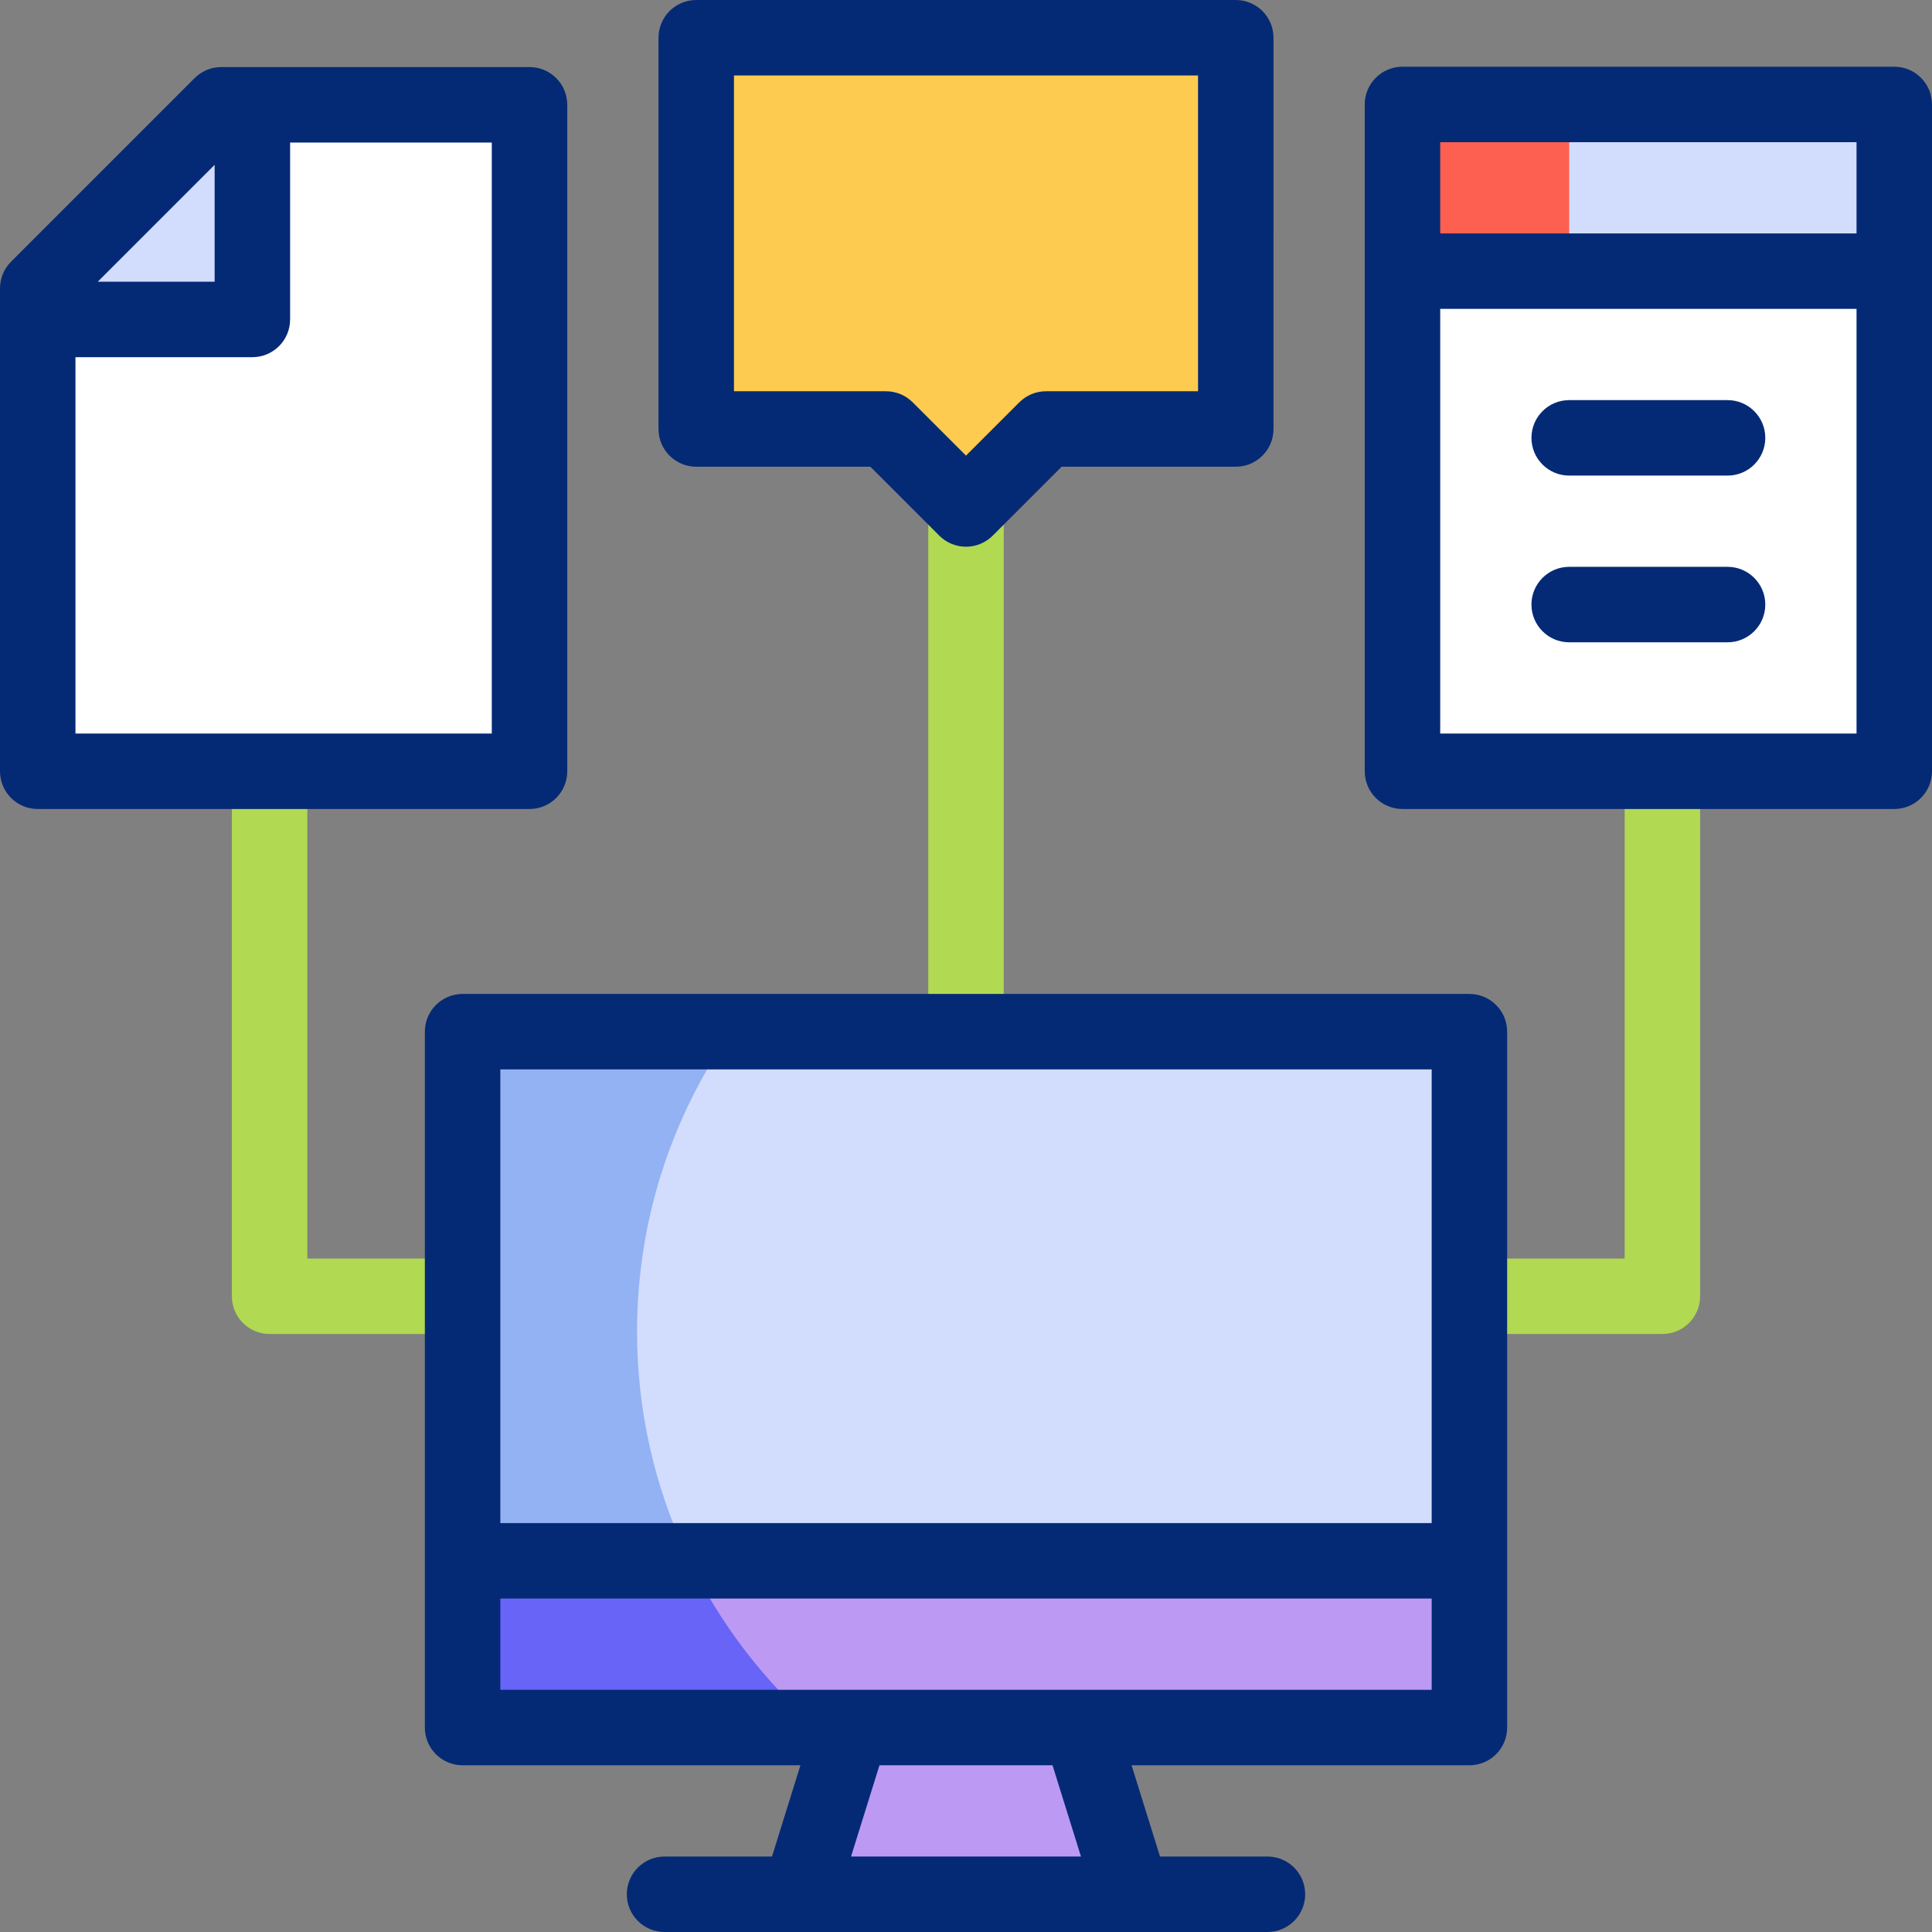 <?xml version="1.0" encoding="iso-8859-1"?>
<!-- Generator: Adobe Illustrator 27.0.0, SVG Export Plug-In . SVG Version: 6.00 Build 0)  -->
<svg version="1.1" id="Capa_1" xmlns="http://www.w3.org/2000/svg" xmlns:xlink="http://www.w3.org/1999/xlink" x="0px" y="0px"
	 viewBox="0 0 512 512" style="enable-background:new 0 0 512 512;" xml:space="preserve">
<rect x="0" y="0" width="512" height="512" fill="#808080" stroke="none"/>
<g>
	<g>
		<rect x="122.59" y="273.405" style="fill:#D2DCFD;" width="266.819" height="184.415"/>
		<path style="fill:#93B2F4;" d="M168.829,352.895c0-29.557,9.226-56.956,24.945-79.489H122.59V457.82h94.018
			C187.334,432.318,168.829,394.769,168.829,352.895z"/>
		<polygon style="fill:#BC9AF4;" points="389.41,413.641 122.59,413.641 122.59,457.82 225.71,457.82 211.942,502 300.058,502 
			286.29,457.82 389.41,457.82 		"/>
		<path style="fill:#6864F7;" d="M182.764,413.641H122.59v44.18h94.018C202.562,445.584,190.996,430.573,182.764,413.641z"/>
		<rect x="371.67" y="27.678" style="fill:#FFFFFF;" width="130.33" height="176.718"/>
		<polygon style="fill:#FDCB50;" points="327.49,10 184.51,10 184.51,113.688 234.801,113.688 256,134.887 277.199,113.688 
			327.49,113.688 		"/>
		<rect x="371.67" y="27.677" style="fill:#D2DCFD;" width="130.33" height="44.18"/>
		<rect x="371.67" y="27.677" style="fill:#FD6050;" width="44.18" height="44.18"/>
		<polygon style="fill:#FFFFFF;" points="140.33,204.396 10,204.396 10,76.421 58.649,27.772 140.33,27.772 		"/>
		<polygon style="fill:#D2DCFD;" points="66.882,27.772 66.882,84.654 10,84.654 10,76.421 58.649,27.772 		"/>
	</g>
	<g>
		<path style="fill:#B1D952;" d="M122.59,353.523H71.45c-5.523,0-10-4.477-10-10V204.396h20v129.127h41.141V353.523z"/>
		<path style="fill:#B1D952;" d="M440.55,353.523H389.41v-20h41.141v-129.1h20v139.1C450.55,349.046,446.073,353.523,440.55,353.523
			z"/>
		<rect x="246" y="134.887" style="fill:#B1D952;" width="20" height="139.073"/>
		<path style="fill:#052A75;" d="M389.41,263.405H122.59c-5.523,0-10,4.477-10,10V457.82c0,5.523,4.477,10,10,10h89.529L204.584,492
			h-28.472c-5.523,0-10,4.477-10,10s4.477,10,10,10h159.775c5.523,0,10-4.477,10-10s-4.477-10-10-10h-28.472l-7.535-24.18h89.529
			c5.523,0,10-4.477,10-10V273.405C399.41,267.882,394.933,263.405,389.41,263.405z M379.41,283.405v120.235H132.59V283.405H379.41z
			 M286.467,492h-60.934l7.535-24.18h45.863L286.467,492z M132.59,447.82v-24.18H379.41v24.18H132.59z"/>
		<path style="fill:#052A75;" d="M184.51,123.688h46.149l18.27,18.27c1.875,1.875,4.419,2.929,7.071,2.929s5.196-1.054,7.071-2.929
			l18.27-18.27h46.149c5.523,0,10-4.477,10-10V10c0-5.523-4.477-10-10-10H184.51c-5.523,0-10,4.477-10,10v103.688
			C174.51,119.21,178.987,123.688,184.51,123.688z M194.51,20h122.98v83.688h-40.292c-2.652,0-5.196,1.054-7.071,2.929L256,120.745
			l-14.127-14.128c-1.875-1.875-4.419-2.929-7.071-2.929H194.51V20z"/>
		<path style="fill:#052A75;" d="M502,17.678H371.67c-5.523,0-10,4.477-10,10v176.718c0,5.523,4.477,10,10,10H502
			c5.523,0,10-4.477,10-10V27.678C512,22.155,507.523,17.678,502,17.678z M492,37.678v24.179H381.67V37.678H492z M381.67,194.396
			V81.857H492v112.539H381.67z"/>
		<path style="fill:#052A75;" d="M457.82,106.037H415.85c-5.523,0-10,4.477-10,10s4.477,10,10,10h41.971c5.523,0,10-4.477,10-10
			S463.343,106.037,457.82,106.037z"/>
		<path style="fill:#052A75;" d="M457.82,150.216H415.85c-5.523,0-10,4.477-10,10s4.477,10,10,10h41.971c5.523,0,10-4.477,10-10
			S463.343,150.216,457.82,150.216z"/>
		<path style="fill:#052A75;" d="M150.33,204.396V27.772c0-5.523-4.477-10-10-10H58.649c-2.652,0-5.196,1.054-7.071,2.929
			L2.929,69.35C1.054,71.225,0,73.769,0,76.421v127.975c0,5.523,4.477,10,10,10h130.33
			C145.853,214.396,150.33,209.919,150.33,204.396z M56.882,43.681v30.974H25.909L56.882,43.681z M130.33,194.396H20V94.654h46.882
			c5.523,0,10-4.477,10-10V37.772h53.448V194.396z"/>
	</g>
</g>
<g>
</g>
<g>
</g>
<g>
</g>
<g>
</g>
<g>
</g>
<g>
</g>
<g>
</g>
<g>
</g>
<g>
</g>
<g>
</g>
<g>
</g>
<g>
</g>
<g>
</g>
<g>
</g>
<g>
</g>
</svg>

